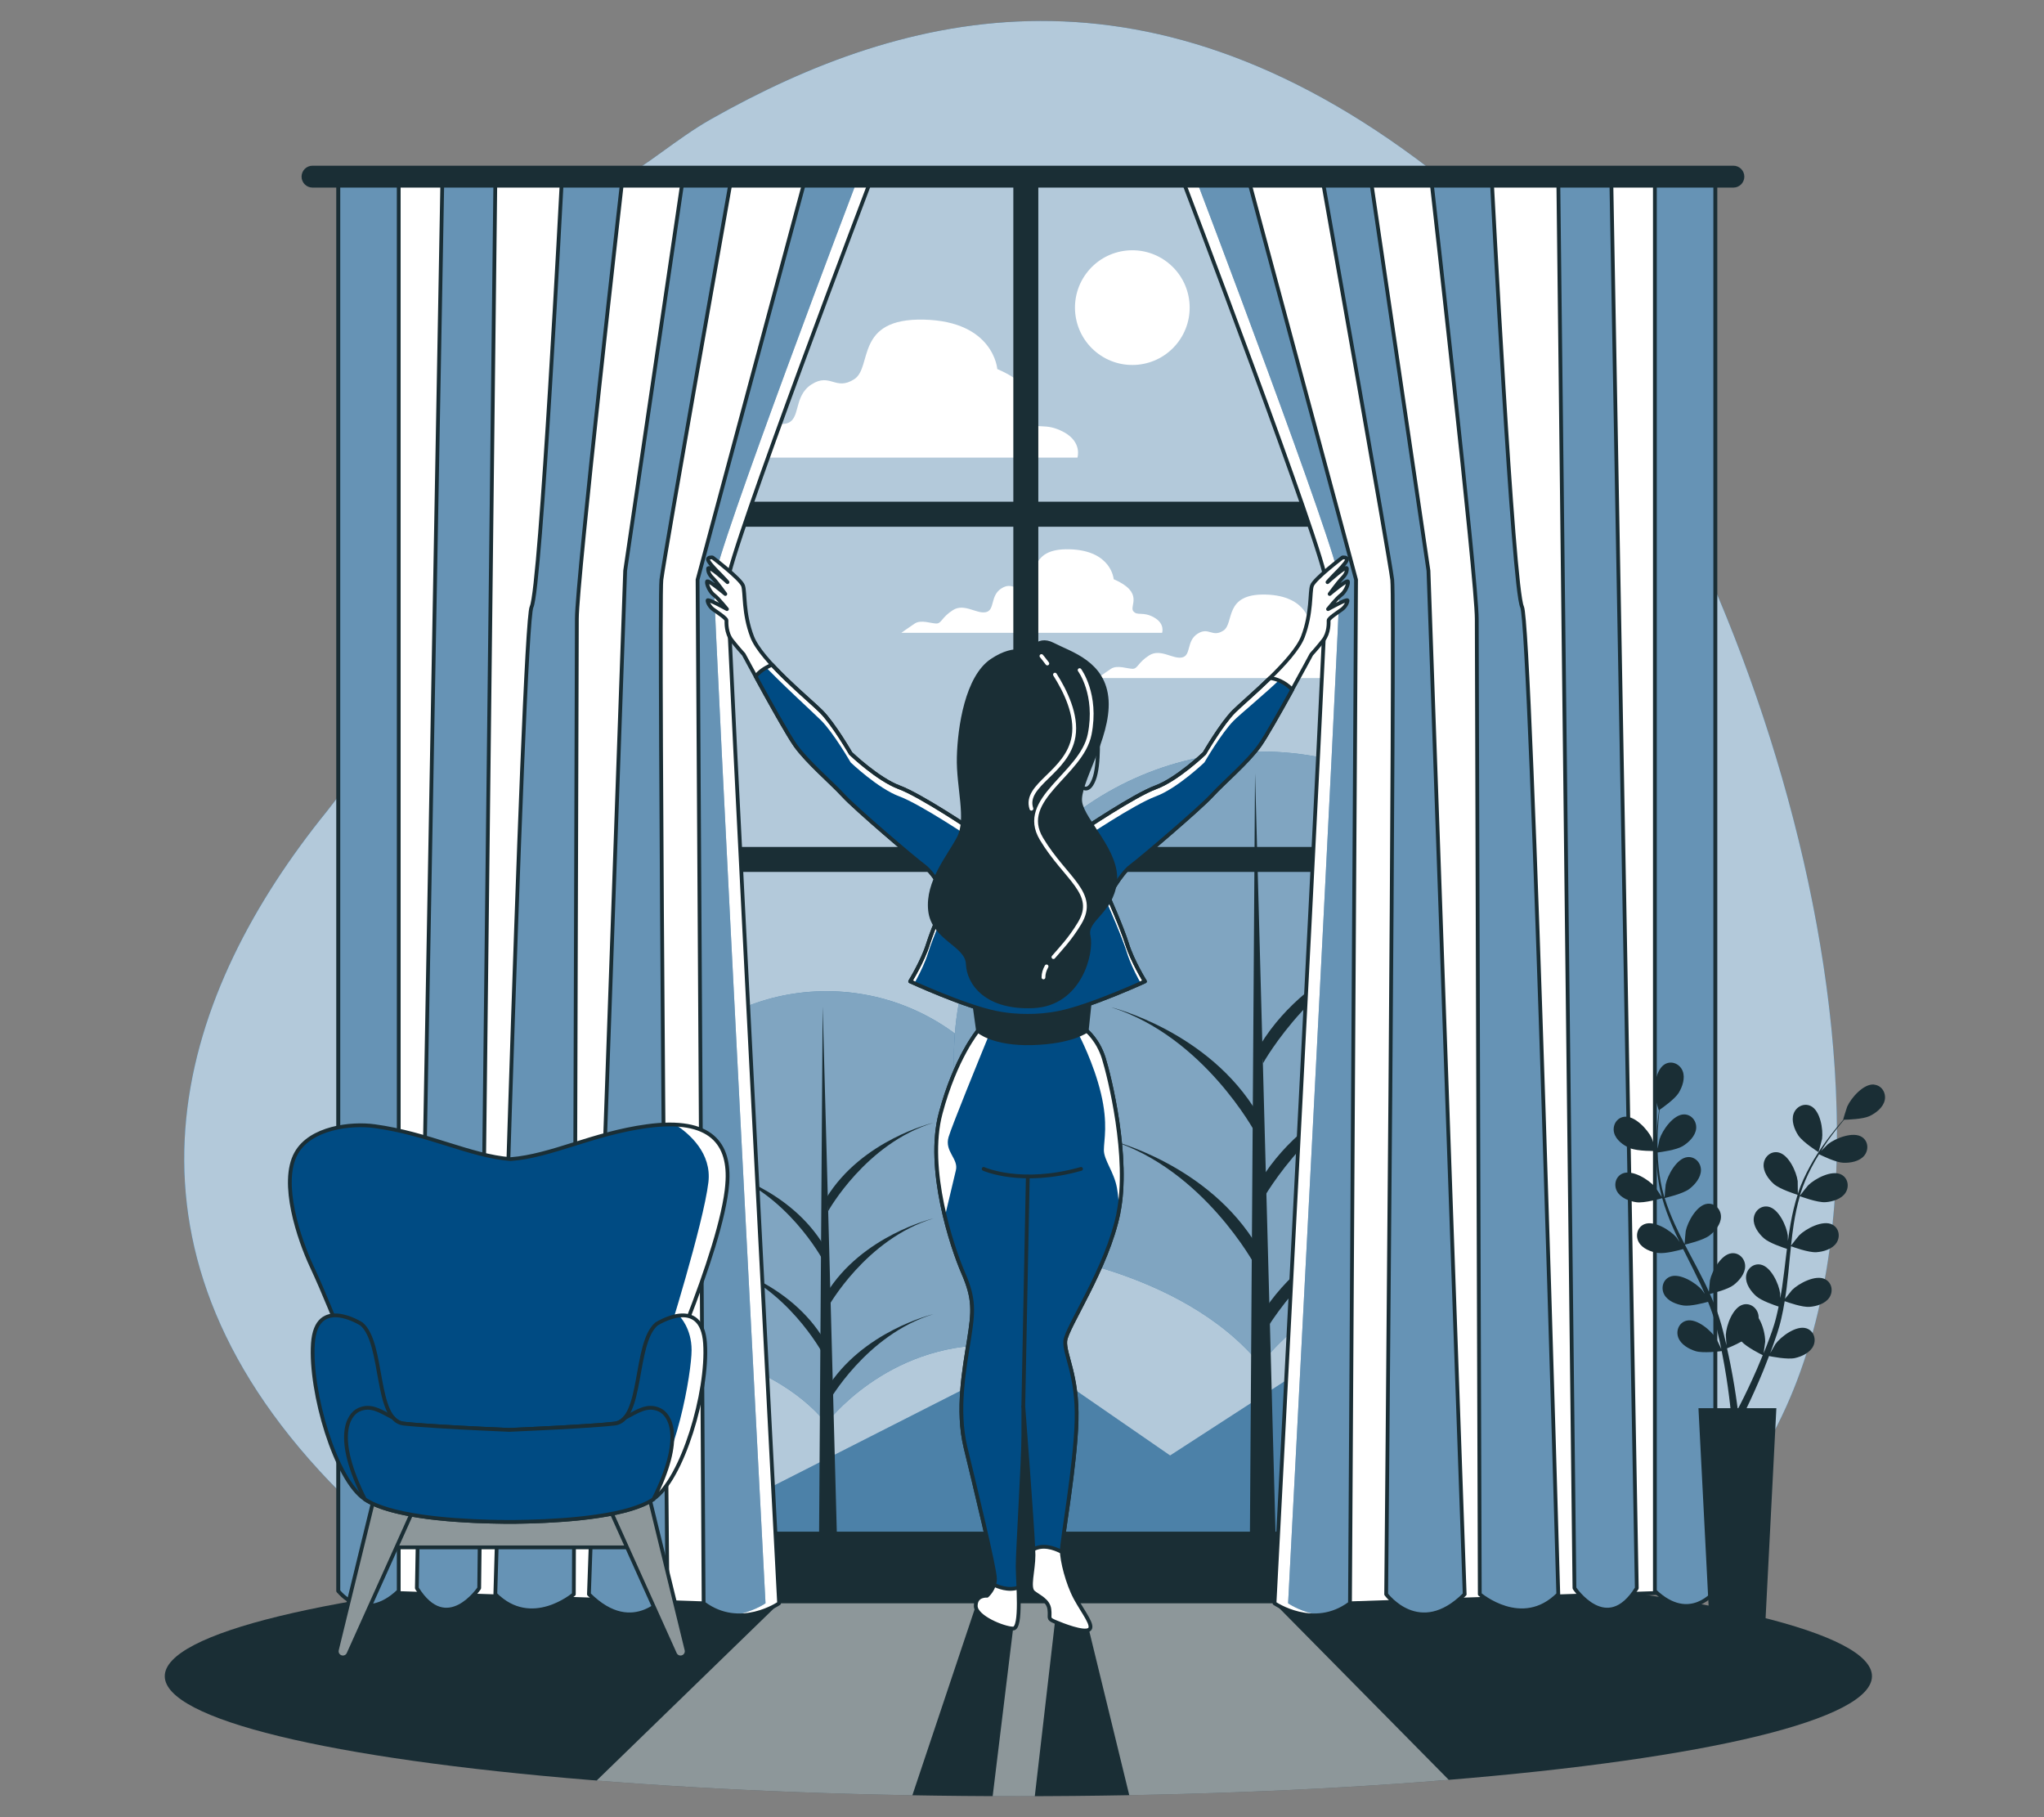 <?xml version="1.0" encoding="UTF-8"?>
<svg id="Layer_2" data-name="Layer 2" xmlns="http://www.w3.org/2000/svg" xmlns:xlink="http://www.w3.org/1999/xlink" viewBox="0 0 540 480">
  <rect x="0" y="0" width="540" height="480" fill="#808080" stroke="none"/>
  <defs>
    <style>
      .cls-1, .cls-2, .cls-3, .cls-4, .cls-5, .cls-6, .cls-7 {
        fill: #fff;
      }

      .cls-2 {
        opacity: .4;
      }

      .cls-2, .cls-3, .cls-8, .cls-9, .cls-10, .cls-4, .cls-6, .cls-7 {
        stroke-width: 0px;
      }

      .cls-11, .cls-3 {
        opacity: .5;
      }

      .cls-12, .cls-8, .cls-13 {
        fill: #004b83;
      }

      .cls-12, .cls-14, .cls-15, .cls-16, .cls-5 {
        stroke-linecap: round;
        stroke-linejoin: round;
      }

      .cls-12, .cls-15, .cls-16, .cls-17, .cls-5 {
        stroke: #1a2e35;
      }

      .cls-18 {
        clip-path: url(#clippath-2);
      }

      .cls-19 {
        clip-path: url(#clippath-13);
      }

      .cls-20 {
        clip-path: url(#clippath-6);
      }

      .cls-14 {
        stroke: #fff;
      }

      .cls-14, .cls-9, .cls-15, .cls-17 {
        fill: none;
      }

      .cls-21 {
        clip-path: url(#clippath-7);
      }

      .cls-22 {
        clip-path: url(#clippath-1);
      }

      .cls-23 {
        clip-path: url(#clippath-4);
      }

      .cls-10, .cls-16, .cls-24 {
        fill: #1a2e35;
      }

      .cls-25 {
        clip-path: url(#clippath-12);
      }

      .cls-17 {
        stroke-miterlimit: 10;
      }

      .cls-26 {
        clip-path: url(#clippath-9);
      }

      .cls-27 {
        clip-path: url(#clippath);
      }

      .cls-6 {
        opacity: .7;
      }

      .cls-28 {
        clip-path: url(#clippath-3);
      }

      .cls-29 {
        clip-path: url(#clippath-8);
      }

      .cls-30 {
        clip-path: url(#clippath-5);
      }

      .cls-31 {
        clip-path: url(#clippath-10);
      }

      .cls-7 {
        opacity: .3;
      }
    </style>
    <clipPath id="clippath">
      <ellipse class="cls-10" cx="269.04" cy="442.76" rx="225.51" ry="31.7"/>
    </clipPath>
    <clipPath id="clippath-1">
      <path class="cls-5" d="m230.56,46.26s-38.21,100.4-38.35,107.51c-.14,7.12,13.62,269.73,13.62,269.73,0,0-10.37,7.18-19.94,0l-1.6-270.37,28.71-106.87h17.55Z"/>
    </clipPath>
    <clipPath id="clippath-2">
      <path class="cls-12" d="m193.07,47.86s-17.55,98.9-18.34,105.28c-.8,6.38,1.6,267.98,1.6,267.98,0,0-8.77,11.96-20.74,0l9.57-270.37,15.15-102.88h12.76Z"/>
    </clipPath>
    <clipPath id="clippath-3">
      <path class="cls-12" d="m164.36,47.86s-11.96,105.28-11.96,115.64-.8,257.61-.8,257.61c0,0-11.17,9.57-20.74,0,0,0,7.18-256.01,9.57-260.8s7.98-112.45,7.98-112.45h15.95Z"/>
    </clipPath>
    <clipPath id="clippath-4">
      <path class="cls-12" d="m130.87,47.06l-4.27,372.45s-8.54,12.76-16.47,0l6.71-370.86,14.03-1.6Z"/>
    </clipPath>
    <clipPath id="clippath-5">
      <path class="cls-12" d="m89.39,46.26v374s6.65,8.89,15.95,0V46.26h-15.95Z"/>
    </clipPath>
    <clipPath id="clippath-6">
      <path class="cls-5" d="m311.98,46.26s38.21,100.4,38.35,107.51c.14,7.12-13.62,269.73-13.62,269.73,0,0,10.37,7.18,19.94,0l1.6-270.37-28.71-106.87h-17.55Z"/>
    </clipPath>
    <clipPath id="clippath-7">
      <path class="cls-12" d="m349.47,47.86s17.55,98.9,18.34,105.28c.8,6.38-1.6,267.98-1.6,267.98,0,0,8.77,11.96,20.74,0l-9.57-270.37-15.15-102.88h-12.76Z"/>
    </clipPath>
    <clipPath id="clippath-8">
      <path class="cls-12" d="m378.18,47.86s11.96,105.28,11.96,115.64.8,257.61.8,257.61c0,0,11.17,9.57,20.74,0,0,0-7.18-256.01-9.57-260.8s-7.98-112.45-7.98-112.45h-15.95Z"/>
    </clipPath>
    <clipPath id="clippath-9">
      <path class="cls-12" d="m411.68,47.06l4.27,372.45s8.54,12.76,16.47,0l-6.71-370.86-14.03-1.6Z"/>
    </clipPath>
    <clipPath id="clippath-10">
      <path class="cls-12" d="m453.15,46.26v374s-6.65,8.89-15.95,0V46.26h15.95Z"/>
    </clipPath>
    <clipPath id="clippath-12">
      <path class="cls-12" d="m295.46,320.42c2.99-14.65-2.39-36.19-3.89-40.97s-4.49-7.18-4.49-7.18c0,0-13.46,3.59-28.71,0,0,0-5.98,7.18-9.87,21.83-3.89,14.65,2.99,35.29,5.98,42.17s2.69,10.17,1.5,17.65-3.29,18.54-.9,28.41,7.78,32,7.78,34.69c0,.58-.1,1.11-.25,1.59.88.44,3.78,1.7,6.44.72-.09-2.24-.2-4.31-.2-5.6,0-4.19,1.5-28.11,1.5-34.39v-7.78s2.29,29.83,2.65,37.69c2.42-1.31,5.24-.51,7.54.69,0-.14-.01-.27-.01-.4,0-2.69,3.59-22.43,3.89-34.39s-3.29-17.35-2.99-20.94,11.07-19.14,14.06-33.8Z"/>
    </clipPath>
    <clipPath id="clippath-13">
      <path class="cls-15" d="m341.38,182.14c-2.02-2.06-4.16-2.83-5.86-3.05-3.88,3.78-7.9,7.18-9.55,8.84-3.29,3.29-7.78,11.07-7.78,11.07,0,0-7.18,6.88-12.86,8.97s-19.44,11.37-19.44,11.37c-5.78-3-11.27-2.49-14.43-1.78-3.15-.72-8.65-1.22-14.43,1.78,0,0-13.76-9.27-19.44-11.37s-12.86-8.97-12.86-8.97c0,0-4.49-7.78-7.78-11.07-2.16-2.16-8.32-7.3-12.97-12.34-2.15.88-3.5,1.98-4.35,3.07,3.37,6.16,8.49,15.39,10.51,18.24,3.13,4.41,9.54,9.82,12.67,13.24,3.13,3.42,18.64,16.65,21.35,18.64,2.7,1.99,5.98,8.11,5.98,8.11,0,0-3.56,7.97-4.98,12.52-1.42,4.55-4.7,9.82-4.7,9.82,0,0,14.23,6.55,22.49,8.25,3.28.68,6.19.86,8.52.84,2.33.02,5.24-.16,8.52-.84,8.25-1.71,22.49-8.25,22.49-8.25,0,0-3.27-5.27-4.7-9.82-1.42-4.55-4.98-12.52-4.98-12.52,0,0,3.27-6.12,5.98-8.11,2.7-1.99,18.22-15.23,21.35-18.64,3.13-3.42,9.54-8.82,12.67-13.24,1.67-2.35,5.44-9.03,8.6-14.76Z"/>
    </clipPath>
  </defs>
  <g id="Layer_2-2" data-name="Layer 2">
    <g>
      <rect class="cls-9" width="540" height="480"/>
      <g>
        <g>
          <g>
            <path class="cls-8" d="m484.05,324.22c9.45-88.12-36.35-205.23-83.84-253.59C314.48-16.67,243.25.21,187.86,31.48c-55.4,31.27-63.31,135.67-101.56,182.91-38.25,47.24-60.01,110.77-1.97,174.02,58.03,63.25,104.85,31.11,165.53,27.1,60.67-4.01,141.13,27.57,184.66.11,30.39-19.18,45.37-52.46,49.54-91.4Z"/>
            <path class="cls-6" d="m484.05,324.22c9.45-88.12-36.35-205.23-83.84-253.59C314.48-16.67,243.25.21,187.86,31.48c-55.4,31.27-63.31,135.67-101.56,182.91-38.25,47.24-60.01,110.77-1.97,174.02,58.03,63.25,104.85,31.11,165.53,27.1,60.67-4.01,141.13,27.57,184.66.11,30.39-19.18,45.37-52.46,49.54-91.4Z"/>
          </g>
          <g>
            <path class="cls-8" d="m451.93,153.03c23.14,53.1,37.88,117.52,32.12,171.19-3.28,30.62-13.25,57.73-32.12,77.24v-248.43Zm-361.22,55.46c-1.43,2.05-2.9,4.02-4.41,5.9-38.25,47.24-60.01,110.77-1.97,174.02,2.14,2.34,4.27,4.53,6.39,6.61v-186.53ZM381.42,47.48C304.02-14.08,239.15,2.52,187.86,31.48c-9.35,5.28-17.34,12.64-24.36,16h217.92Z"/>
            <path class="cls-6" d="m451.93,153.03c23.14,53.1,37.88,117.52,32.12,171.19-3.28,30.62-13.25,57.73-32.12,77.24v-248.43Zm-361.22,55.46c-1.43,2.05-2.9,4.02-4.41,5.9-38.25,47.24-60.01,110.77-1.97,174.02,2.14,2.34,4.27,4.53,6.39,6.61v-186.53ZM381.42,47.48C304.02-14.08,239.15,2.52,187.86,31.48c-9.35,5.28-17.34,12.64-24.36,16h217.92Z"/>
          </g>
        </g>
        <g>
          <ellipse class="cls-24" cx="269.04" cy="442.76" rx="225.51" ry="31.7"/>
          <g class="cls-27">
            <path class="cls-3" d="m257.78,424.2l9.87,5.98-5.4,44.27c2.26,0,4.52.02,6.79.02,1.45,0,2.9,0,4.34-.01l5.33-46.07,8.97,2.09,10.66,43.72c30.47-.56,59.02-1.97,84.42-4.05l-46.05-46.64h-130.87l-48.23,46.83c25.18,2.02,53.39,3.37,83.42,3.89l16.75-50.02Z"/>
          </g>
        </g>
        <g>
          <g>
            <polygon class="cls-8" points="188.67 400.44 271.39 358.42 309.13 384.47 342.86 362.62 342.86 410.52 193.48 410.52 188.67 400.44"/>
            <polygon class="cls-7" points="188.67 400.44 271.39 358.42 309.13 384.47 342.86 362.62 342.86 410.52 193.48 410.52 188.67 400.44"/>
          </g>
          <g>
            <path class="cls-8" d="m174.06,354.86s29.36,2.91,44.25,21.11c0,0,15.72-21.09,43.96-20.66,8.2-9.88,13.12-22.56,13.13-36.4.01-31.52-25.53-57.08-57.05-57.09-31.52-.01-57.08,25.53-57.09,57.05,0,13.66,4.8,26.21,12.8,36.04v-.05Z"/>
            <path class="cls-3" d="m174.06,354.86s29.36,2.91,44.25,21.11c0,0,15.72-21.09,43.96-20.66,8.2-9.88,13.12-22.56,13.13-36.4.01-31.52-25.53-57.08-57.05-57.09-31.52-.01-57.08,25.53-57.09,57.05,0,13.66,4.8,26.21,12.8,36.04v-.05Z"/>
            <g>
              <polygon class="cls-10" points="217.34 265.84 216.34 413.04 221.3 413.04 217.34 265.84"/>
              <path class="cls-10" d="m218.82,370.42s9.91-17.84,27.75-23.29c0,0-18.83,4.46-28.25,19.82l.5,3.47Z"/>
              <path class="cls-10" d="m218.82,319.87s9.91-17.84,27.75-23.29c0,0-18.83,4.46-28.25,19.82l.5,3.47Z"/>
              <path class="cls-10" d="m218.82,345.14s9.91-17.84,27.75-23.29c0,0-18.83,4.46-28.25,19.82l.5,3.47Z"/>
              <path class="cls-10" d="m217.35,332.75s-9.56-17.84-26.78-23.29c0,0,18.17,4.46,27.26,19.82l-.48,3.47Z"/>
              <path class="cls-10" d="m217.35,357.53s-9.56-17.84-26.78-23.29c0,0,18.17,4.46,27.26,19.82l-.48,3.47Z"/>
            </g>
          </g>
          <g>
            <path class="cls-8" d="m270.18,330.5s41.66,4.12,62.77,29.95c0,0,22.31-29.92,62.37-29.3,11.63-14.01,18.62-32.01,18.63-51.64.02-44.72-36.22-80.99-80.94-81-44.72-.02-80.99,36.22-81,80.94,0,19.39,6.8,37.18,18.16,51.12v-.07Z"/>
            <path class="cls-3" d="m270.18,330.5s41.66,4.12,62.77,29.95c0,0,22.31-29.92,62.37-29.3,11.63-14.01,18.62-32.01,18.63-51.64.02-44.72-36.22-80.99-80.94-81-44.72-.02-80.99,36.22-81,80.94,0,19.39,6.8,37.18,18.16,51.12v-.07Z"/>
            <g>
              <polygon class="cls-10" points="331.57 204.21 330.16 413.04 337.2 413.04 331.57 204.21"/>
              <path class="cls-10" d="m333.68,352.57s14.06-25.31,39.38-33.05c0,0-26.72,6.33-40.08,28.13l.7,4.92Z"/>
              <path class="cls-10" d="m333.68,280.85s14.06-25.31,39.38-33.05c0,0-26.72,6.33-40.08,28.13l.7,4.92Z"/>
              <path class="cls-10" d="m333.68,316.71s14.06-25.31,39.38-33.05c0,0-26.72,6.33-40.08,28.13l.7,4.92Z"/>
              <path class="cls-10" d="m331.6,299.13s-13.57-25.31-37.99-33.05c0,0,25.78,6.33,38.67,28.13l-.68,4.92Z"/>
              <path class="cls-10" d="m331.6,334.29s-13.57-25.31-37.99-33.05c0,0,25.78,6.33,38.67,28.13l-.68,4.92Z"/>
            </g>
          </g>
        </g>
        <g>
          <g>
            <path class="cls-4" d="m281.02,114.13c-4.95-2.7-7.2-.45-9-2.7-1.8-2.25,4.95-8.1-8.55-13.95,0,0-.9-12.6-19.36-13.05-18.45-.45-13.5,12.6-18.45,15.75-4.95,3.15-6.3-1.8-11.25,1.35-4.95,3.15-2.7,9.45-6.75,10.35-4.05.9-9.45-4.05-14.4-.9-4.95,3.15-4.95,5.85-7.2,5.85s-6.75-1.8-9.45,0c-2.7,1.8-5.85,4.05-5.85,4.05h113.88s1.35-4.05-3.6-6.75Z"/>
            <path class="cls-4" d="m304.84,163.06c-3-1.63-4.36-.27-5.45-1.63-1.09-1.36,2.99-4.9-5.17-8.44,0,0-.54-7.62-11.71-7.9-11.16-.27-8.17,7.62-11.16,9.53-3,1.91-3.81-1.09-6.81.82-3,1.91-1.63,5.72-4.08,6.26-2.45.54-5.72-2.45-8.71-.54-3,1.91-3,3.54-4.36,3.54s-4.08-1.09-5.72,0-3.54,2.45-3.54,2.45h68.89s.82-2.45-2.18-4.08Z"/>
            <path class="cls-4" d="m356.68,175.02c-3-1.63-4.36-.27-5.45-1.63-1.09-1.36,2.99-4.9-5.17-8.44,0,0-.54-7.62-11.71-7.9-11.16-.27-8.17,7.62-11.16,9.53-3,1.91-3.81-1.09-6.81.82s-1.63,5.72-4.08,6.26c-2.45.54-5.72-2.45-8.71-.54-3,1.91-3,3.54-4.36,3.54s-4.08-1.09-5.72,0c-1.63,1.09-3.54,2.45-3.54,2.45h68.89s.82-2.45-2.18-4.08Z"/>
          </g>
          <circle class="cls-4" cx="299.15" cy="81.28" r="15.15" transform="translate(47.56 262.37) rotate(-50.95)"/>
        </g>
        <g>
          <g>
            <rect class="cls-16" x="268.21" y="48.25" width="5.6" height="357.3"/>
            <rect class="cls-16" x="268.21" y="-5.34" width="5.6" height="282.34" transform="translate(406.85 -135.18) rotate(90)"/>
            <rect class="cls-16" x="268.21" y="85.85" width="5.6" height="282.34" transform="translate(498.03 -43.99) rotate(90)"/>
            <rect class="cls-16" x="99.76" y="405.08" width="342.15" height="11.25"/>
          </g>
          <g>
            <g>
              <polygon class="cls-5" points="223.38 47.86 188.51 152.92 192.28 420.31 185.9 423.5 89.39 420.26 89.39 47.86 223.38 47.86"/>
              <g>
                <path class="cls-1" d="m230.56,46.26s-38.21,100.4-38.35,107.51c-.14,7.12,13.62,269.73,13.62,269.73,0,0-10.37,7.18-19.94,0l-1.6-270.37,28.71-106.87h17.55Z"/>
                <g class="cls-22">
                  <path class="cls-8" d="m226.97,46.26s-38.21,100.4-38.35,107.51c-.14,7.12,13.62,269.73,13.62,269.73,0,0-10.37,7.18-19.94,0l-1.6-270.37,28.71-106.87h17.55Z"/>
                  <path class="cls-2" d="m226.97,46.26s-38.21,100.4-38.35,107.51c-.14,7.12,13.62,269.73,13.62,269.73,0,0-10.37,7.18-19.94,0l-1.6-270.37,28.71-106.87h17.55Z"/>
                </g>
                <path class="cls-15" d="m230.56,46.26s-38.21,100.4-38.35,107.51c-.14,7.12,13.62,269.73,13.62,269.73,0,0-10.37,7.18-19.94,0l-1.6-270.37,28.71-106.87h17.55Z"/>
              </g>
              <g>
                <path class="cls-13" d="m193.07,47.86s-17.55,98.9-18.34,105.28c-.8,6.38,1.6,267.98,1.6,267.98,0,0-8.77,11.96-20.74,0l9.57-270.37,15.15-102.88h12.76Z"/>
                <g class="cls-18">
                  <path class="cls-2" d="m193.07,47.86s-17.55,98.9-18.34,105.28c-.8,6.38,1.6,267.98,1.6,267.98,0,0-8.77,11.96-20.74,0l9.57-270.37,15.15-102.88h12.76Z"/>
                </g>
                <path class="cls-15" d="m193.07,47.86s-17.55,98.9-18.34,105.28c-.8,6.38,1.6,267.98,1.6,267.98,0,0-8.77,11.96-20.74,0l9.57-270.37,15.15-102.88h12.76Z"/>
              </g>
              <g>
                <path class="cls-13" d="m164.36,47.86s-11.96,105.28-11.96,115.64-.8,257.61-.8,257.61c0,0-11.17,9.57-20.74,0,0,0,7.18-256.01,9.57-260.8s7.98-112.45,7.98-112.45h15.95Z"/>
                <g class="cls-28">
                  <path class="cls-2" d="m164.36,47.86s-11.96,105.28-11.96,115.64-.8,257.61-.8,257.61c0,0-11.17,9.57-20.74,0,0,0,7.18-256.01,9.57-260.8s7.98-112.45,7.98-112.45h15.95Z"/>
                </g>
                <path class="cls-15" d="m164.36,47.86s-11.96,105.28-11.96,115.64-.8,257.61-.8,257.61c0,0-11.17,9.57-20.74,0,0,0,7.18-256.01,9.57-260.8s7.98-112.45,7.98-112.45h15.95Z"/>
              </g>
              <g>
                <path class="cls-13" d="m130.87,47.06l-4.27,372.45s-8.54,12.76-16.47,0l6.71-370.86,14.03-1.6Z"/>
                <g class="cls-23">
                  <path class="cls-2" d="m130.87,47.06l-4.27,372.45s-8.54,12.76-16.47,0l6.71-370.86,14.03-1.6Z"/>
                </g>
                <path class="cls-15" d="m130.87,47.06l-4.27,372.45s-8.54,12.76-16.47,0l6.71-370.86,14.03-1.6Z"/>
              </g>
              <g>
                <path class="cls-13" d="m89.39,46.26v374s6.65,8.89,15.95,0V46.26h-15.95Z"/>
                <g class="cls-30">
                  <path class="cls-2" d="m89.39,46.26v374s6.65,8.89,15.95,0V46.26h-15.95Z"/>
                </g>
                <path class="cls-15" d="m89.39,46.26v374s6.65,8.89,15.95,0V46.26h-15.95Z"/>
              </g>
            </g>
            <g>
              <polygon class="cls-5" points="319.16 47.86 354.03 152.92 350.27 420.31 356.65 423.5 453.15 420.26 453.15 47.86 319.16 47.86"/>
              <g>
                <path class="cls-1" d="m311.98,46.26s38.21,100.4,38.35,107.51c.14,7.12-13.62,269.73-13.62,269.73,0,0,10.37,7.18,19.94,0l1.6-270.37-28.71-106.87h-17.55Z"/>
                <g class="cls-20">
                  <path class="cls-8" d="m315.57,46.26s38.21,100.4,38.35,107.51c.14,7.12-13.62,269.73-13.62,269.73,0,0,10.37,7.18,19.94,0l1.6-270.37-28.71-106.87h-17.55Z"/>
                  <path class="cls-2" d="m315.57,46.26s38.21,100.4,38.35,107.51c.14,7.12-13.62,269.73-13.62,269.73,0,0,10.37,7.18,19.94,0l1.6-270.37-28.71-106.87h-17.55Z"/>
                </g>
                <path class="cls-15" d="m311.98,46.26s38.21,100.4,38.35,107.51c.14,7.12-13.62,269.73-13.62,269.73,0,0,10.37,7.18,19.94,0l1.6-270.37-28.71-106.87h-17.55Z"/>
              </g>
              <g>
                <path class="cls-13" d="m349.47,47.86s17.55,98.9,18.34,105.28c.8,6.38-1.6,267.98-1.6,267.98,0,0,8.77,11.96,20.74,0l-9.57-270.37-15.15-102.88h-12.76Z"/>
                <g class="cls-21">
                  <path class="cls-2" d="m349.47,47.86s17.55,98.9,18.34,105.28c.8,6.38-1.6,267.98-1.6,267.98,0,0,8.77,11.96,20.74,0l-9.57-270.37-15.15-102.88h-12.76Z"/>
                </g>
                <path class="cls-15" d="m349.47,47.86s17.55,98.9,18.34,105.28c.8,6.38-1.6,267.98-1.6,267.98,0,0,8.77,11.96,20.74,0l-9.57-270.37-15.15-102.88h-12.76Z"/>
              </g>
              <g>
                <path class="cls-13" d="m378.18,47.86s11.96,105.28,11.96,115.64.8,257.61.8,257.61c0,0,11.17,9.57,20.74,0,0,0-7.18-256.01-9.57-260.8s-7.98-112.45-7.98-112.45h-15.95Z"/>
                <g class="cls-29">
                  <path class="cls-2" d="m378.18,47.86s11.96,105.28,11.96,115.64.8,257.61.8,257.61c0,0,11.17,9.57,20.74,0,0,0-7.18-256.01-9.57-260.8s-7.98-112.45-7.98-112.45h-15.95Z"/>
                </g>
                <path class="cls-15" d="m378.18,47.86s11.96,105.28,11.96,115.64.8,257.61.8,257.61c0,0,11.17,9.57,20.74,0,0,0-7.18-256.01-9.57-260.8s-7.98-112.45-7.98-112.45h-15.95Z"/>
              </g>
              <g>
                <path class="cls-13" d="m411.68,47.06l4.27,372.45s8.54,12.76,16.47,0l-6.71-370.86-14.03-1.6Z"/>
                <g class="cls-26">
                  <path class="cls-2" d="m411.68,47.06l4.27,372.45s8.54,12.76,16.47,0l-6.71-370.86-14.03-1.6Z"/>
                </g>
                <path class="cls-15" d="m411.68,47.06l4.27,372.45s8.54,12.76,16.47,0l-6.71-370.86-14.03-1.6Z"/>
              </g>
              <g>
                <path class="cls-13" d="m453.15,46.26v374s-6.65,8.89-15.95,0V46.26h15.95Z"/>
                <g class="cls-31">
                  <path class="cls-2" d="m453.15,46.26v374s-6.65,8.89-15.95,0V46.26h15.95Z"/>
                </g>
                <path class="cls-15" d="m453.15,46.26v374s-6.65,8.89-15.95,0V46.26h15.95Z"/>
              </g>
            </g>
          </g>
          <path class="cls-16" d="m457.94,44.27H82.56c-1.32,0-2.39,1.07-2.39,2.39h0c0,1.32,1.07,2.39,2.39,2.39h375.38c1.32,0,2.39-1.07,2.39-2.39h0c0-1.32-1.07-2.39-2.39-2.39Z"/>
        </g>
        <g>
          <path class="cls-10" d="m430.57,303.26c2.02.88,6.94.77,6.95.77.05,0-1.06-3.23-1.15-3.42-1.08-2.26-4.5-6-7.29-5.62-2.01.27-3.12,2.28-2.67,4.17.46,1.93,2.44,3.36,4.16,4.11Z"/>
          <path class="cls-10" d="m495.14,286.48c-2.79-.3-6.11,3.53-7.13,5.82-.09.2-1.11,3.45-1.06,3.45,0,0,.05,0,.06,0-.53.6-1.09,1.25-1.69,1.97-1.09,1.34-2.31,2.87-3.53,4.62-1.22,1.75-2.5,3.68-3.66,5.83-1.17,2.16-2.29,4.49-3.13,7.04,0,.03-.02.06-.03.09.01-.82-.02-3.12-.04-3.3-.32-2.49-2.41-7.1-5.17-7.61-1.99-.37-3.67,1.19-3.83,3.13-.16,1.98,1.27,3.95,2.67,5.2,1.58,1.41,5.95,2.77,6.3,2.88-.78,2.44-1.38,5-1.85,7.63-.27,1.5-.49,3.02-.7,4.55-.01-.71-.03-1.35-.04-1.44-.32-2.49-2.41-7.1-5.17-7.61-1.99-.37-3.67,1.19-3.83,3.13-.16,1.98,1.27,3.95,2.67,5.2,1.42,1.27,5.12,2.5,6.11,2.82-.07.59-.15,1.17-.22,1.76-.34,2.82-.66,5.63-1.06,8.38-.14.97-.32,1.92-.49,2.87-.01-.63-.02-1.16-.03-1.25-.32-2.49-2.41-7.1-5.17-7.61-1.99-.37-3.67,1.19-3.83,3.13-.16,1.98,1.27,3.95,2.67,5.2,1.35,1.21,4.76,2.38,5.93,2.76-.21.97-.41,1.94-.65,2.87-.18.63-.31,1.25-.52,1.87-.2.62-.4,1.24-.6,1.85-.42,1.16-.85,2.36-1.29,3.48-.3.78-.6,1.52-.9,2.27.15-.96.41-2.86.41-3.02.04-1.67-.55-4.37-1.73-6.28,0-.25,0-.49-.05-.74-.31-1.92-2.11-3.34-4.06-2.82-2.71.72-4.44,5.49-4.56,7.99,0,.15.09,1.76.17,2.78-.14-.59-.26-1.17-.41-1.77-.28-1.2-.6-2.39-.94-3.67-.18-.61-.37-1.23-.56-1.86-.17-.62-.44-1.26-.66-1.9-.54-1.47-1.15-2.93-1.8-4.39,1.05-.25,4.77-1.2,6.26-2.35,1.49-1.14,3.06-3.01,3.05-4.99-.01-1.94-1.58-3.62-3.59-3.4-2.79.3-5.22,4.75-5.72,7.21-.03.15-.2,1.96-.27,2.95-.4-.87-.79-1.75-1.23-2.62-1.25-2.51-2.59-5.02-3.92-7.52-.41-.77-.8-1.54-1.2-2.3.38-.09,4.82-1.12,6.49-2.4,1.49-1.14,3.06-3.01,3.05-4.99-.01-1.94-1.58-3.62-3.59-3.4-2.79.3-5.22,4.75-5.72,7.21-.04.19-.27,2.78-.3,3.44-.88-1.69-1.74-3.39-2.52-5.09-1.08-2.35-2.01-4.72-2.74-7.08.17-.04,4.82-1.09,6.53-2.41,1.49-1.14,3.06-3.01,3.05-4.99-.01-1.94-1.58-3.62-3.59-3.4-2.79.3-5.22,4.75-5.72,7.21-.04.19-.29,2.98-.3,3.49-.04-.14-.1-.28-.14-.42-.75-2.53-1.16-5.07-1.42-7.47-.16-1.39-.23-2.74-.27-4.04.88-.11,4.92-.65,6.59-1.66,1.6-.97,3.37-2.65,3.58-4.62.2-1.93-1.17-3.77-3.19-3.78-2.81,0-5.71,4.15-6.48,6.54-.04.13-.32,1.5-.51,2.49,0-.59-.03-1.2-.03-1.76,0-2.12.14-4.07.27-5.79.08-.98.18-1.86.28-2.69.81-.56,4.06-2.85,5.06-4.49.97-1.6,1.77-3.91,1.04-5.75-.71-1.81-2.78-2.81-4.58-1.88-2.5,1.29-3.15,6.31-2.74,8.79.04.21.98,3.49,1.02,3.46,0,0,.04-.03.05-.03-.11.79-.22,1.64-.32,2.57-.17,1.72-.35,3.67-.4,5.8-.06,2.13-.06,4.45.16,6.89.22,2.45.57,5.01,1.28,7.6,0,.03.02.06.03.09-.44-.69-1.74-2.59-1.86-2.73-1.64-1.9-5.93-4.6-8.51-3.5-1.86.79-2.41,3.02-1.47,4.72.96,1.74,3.24,2.6,5.09,2.87,2.09.3,6.49-.97,6.84-1.07.69,2.46,1.61,4.93,2.67,7.38.6,1.4,1.26,2.79,1.93,4.18-.4-.59-.76-1.11-.82-1.18-1.64-1.9-5.93-4.6-8.51-3.5-1.86.79-2.41,3.02-1.47,4.72.95,1.74,3.24,2.6,5.09,2.87,1.88.27,5.65-.74,6.65-1.02.26.53.52,1.06.79,1.59,1.27,2.54,2.56,5.06,3.74,7.58.42.89.79,1.77,1.18,2.66-.36-.52-.66-.96-.72-1.02-1.64-1.9-5.93-4.6-8.51-3.5-1.86.79-2.41,3.02-1.47,4.72.96,1.74,3.24,2.6,5.09,2.87,1.79.26,5.29-.64,6.47-.97.36.92.73,1.84,1.04,2.75.2.63.43,1.21.6,1.85.18.63.35,1.25.52,1.87.29,1.2.59,2.44.84,3.61.18.82.34,1.6.5,2.39-.4-.89-1.23-2.61-1.32-2.74-1.33-2.12-5.16-5.44-7.88-4.75-1.96.5-2.84,2.62-2.17,4.44.68,1.86,2.81,3.06,4.6,3.61,1.97.6,6.34.05,6.88-.02.26,1.3.5,2.58.71,3.78.74,4.17,1.19,7.67,1.47,10.12.05.44.09.82.13,1.19h-8.45l3.09,60.22h14.4l3.09-60.22h-7.87c.06-.12.11-.23.17-.36,1.08-2.25,2.58-5.49,4.2-9.44.51-1.25,1.04-2.6,1.56-3.98.53.11,4.85.99,6.87.53,1.83-.41,4.04-1.45,4.86-3.25.8-1.77.08-3.95-1.83-4.59-2.66-.89-6.73,2.13-8.21,4.15-.09.12-.9,1.52-1.39,2.41.21-.57.42-1.12.63-1.7.42-1.16.81-2.33,1.24-3.58.18-.61.37-1.23.56-1.86.2-.62.33-1.29.5-1.95.36-1.52.65-3.08.91-4.65,1.02.37,4.64,1.63,6.52,1.5,1.87-.13,4.21-.82,5.29-2.48,1.06-1.63.68-3.89-1.12-4.82-2.5-1.29-6.97,1.09-8.75,2.86-.11.11-1.24,1.52-1.85,2.31.15-.95.3-1.89.42-2.86.35-2.78.61-5.61.88-8.44.08-.86.18-1.72.27-2.59.36.14,4.63,1.73,6.74,1.58,1.87-.13,4.21-.82,5.29-2.48,1.06-1.63.68-3.89-1.12-4.82-2.5-1.29-6.97,1.09-8.75,2.85-.13.13-1.76,2.17-2.15,2.71.2-1.9.42-3.79.71-5.64.4-2.56.93-5.05,1.62-7.42.17.06,4.62,1.74,6.77,1.59,1.87-.13,4.21-.82,5.29-2.48,1.06-1.63.68-3.89-1.12-4.82-2.5-1.29-6.97,1.09-8.75,2.85-.14.14-1.89,2.33-2.18,2.75.04-.14.07-.29.11-.43.77-2.52,1.83-4.87,2.94-7.02.64-1.25,1.32-2.41,2.01-3.52.8.4,4.46,2.18,6.41,2.26,1.87.07,4.28-.35,5.53-1.88,1.23-1.5,1.1-3.79-.58-4.91-2.34-1.55-7.05.31-9.01,1.88-.11.09-1.1,1.07-1.81,1.8.32-.5.64-1.02.95-1.49,1.17-1.77,2.36-3.32,3.42-4.68.61-.77,1.18-1.45,1.71-2.09.99-.02,4.96-.14,6.7-.95,1.7-.8,3.63-2.28,4.04-4.22.4-1.9-.77-3.88-2.78-4.09Zm-30.92,75.02c-1.69,3.88-3.24,7.06-4.36,9.26-.23.44-.43.84-.62,1.2h-.19c-.05-.43-.12-.9-.19-1.43-.34-2.47-.88-6-1.71-10.19-.26-1.33-.57-2.74-.89-4.18.33-.13,2.19-.88,3.84-1.81,1.44,1.56,5.12,3.38,5.6,3.61-.5,1.23-1,2.43-1.49,3.55Z"/>
          <path class="cls-10" d="m480.43,304.35s.9-3.28.93-3.49c.35-2.48-.45-7.49-2.98-8.71-1.82-.88-3.86.18-4.52,2-.68,1.86.18,4.15,1.2,5.72,1.2,1.85,5.37,4.47,5.37,4.47Z"/>
        </g>
        <g>
          <rect class="cls-10" x="99.42" y="393.16" width="70.06" height="15.57"/>
          <g class="cls-11">
            <rect class="cls-4" x="99.42" y="393.16" width="70.06" height="15.57"/>
          </g>
          <rect class="cls-17" x="99.42" y="393.16" width="70.06" height="15.57"/>
          <path class="cls-10" d="m99.42,393.16l-10.41,42.63c-.25,1.02.52,2.01,1.58,2.01h0c.64,0,1.22-.37,1.48-.96l18.25-40.56-10.9-3.11Z"/>
          <path class="cls-8" d="m192.13,312.72c.84-10.52-4.15-17.58-21.21-15.25-14.33,1.95-25.2,7.87-35.99,8.71-10.79-.84-21.65-6.75-35.99-8.71-6.23-.85-16.92.4-20.69,7.14-4.37,7.8.81,22.87,4.08,29.87,6.45,13.81,12.28,31.09,19.18,44.67l23.14,3.18h20.57s23.14-3.18,23.14-3.18c4.77-9.37,22.38-48.87,23.78-66.43Z"/>
          <path class="cls-4" d="m178.43,297.06c3.7,2.41,9.64,7.54,8.72,15.25-1.33,11.08-11.08,42.11-11.08,42.11l3.3-.05c5.94-14.6,11.97-31.67,12.77-41.65.7-8.78-2.66-15.14-13.7-15.66Z"/>
          <path class="cls-17" d="m192.13,312.72c.84-10.52-4.15-17.58-21.21-15.25-14.33,1.95-25.2,7.87-35.99,8.71-10.79-.84-21.65-6.75-35.99-8.71-6.23-.85-16.92.4-20.69,7.14-4.37,7.8.81,22.87,4.08,29.87,6.45,13.81,12.28,31.09,19.18,44.67l23.14,3.18h20.57s23.14-3.18,23.14-3.18c4.77-9.37,22.38-48.87,23.78-66.43Z"/>
          <path class="cls-10" d="m170.96,393.16l10.41,42.63c.25,1.02-.52,2.01-1.58,2.01h0c-.64,0-1.22-.37-1.48-.96l-18.25-40.56,10.9-3.11Z"/>
          <path class="cls-3" d="m99.42,393.16l-10.41,42.63c-.25,1.02.52,2.01,1.58,2.01h0c.64,0,1.22-.37,1.48-.96l18.25-40.56-10.9-3.11Z"/>
          <path class="cls-3" d="m170.96,393.16l10.41,42.63c.25,1.02-.52,2.01-1.58,2.01h0c-.64,0-1.22-.37-1.48-.96l-18.25-40.56,10.9-3.11Z"/>
          <path class="cls-17" d="m99.42,393.16l-10.41,42.63c-.25,1.02.52,2.01,1.58,2.01h0c.64,0,1.22-.37,1.48-.96l18.25-40.56-10.9-3.11Z"/>
          <path class="cls-8" d="m186.2,354.88c-.86-12.85-12.85-5.14-12.85-5.14-6,5.14-3.43,25.44-11.14,26.3-6.56.73-23.04,1.46-27.81,1.66-4.77-.2-21.25-.93-27.81-1.66-7.71-.86-5.14-21.16-11.14-26.3,0,0-12-7.71-12.85,5.14-.86,12.85,6,35.99,13.71,41.13,7.17,4.78,24.7,5.86,36.77,5.98h0c.43.01.87.01,1.32.01.45,0,.89,0,1.32,0h0c12.07-.14,29.6-1.22,36.77-6,7.71-5.14,14.57-28.28,13.71-41.13Z"/>
          <path class="cls-4" d="m179.5,347.49l.11.28s3.1,3.1,3.1,8.86-3.99,30.14-12.41,39.45c-.52.57-.86,1.11-1.06,1.62,1.26-.51,2.39-1.07,3.33-1.69,7.71-5.14,14.57-28.28,13.71-41.13-.43-6.45-3.66-7.72-6.77-7.39Z"/>
          <path class="cls-17" d="m186.27,354.88c-.86-12.85-12.85-5.14-12.85-5.14-6,5.14-3.43,25.44-11.14,26.3-6.56.73-23.04,1.46-27.81,1.66-4.77-.2-21.25-.93-27.81-1.66-7.71-.86-5.14-21.16-11.14-26.3,0,0-12-7.71-12.85,5.14-.86,12.85,6,35.99,13.71,41.13,7.17,4.78,24.7,5.86,36.77,5.98h0c.43.01.87.01,1.32.01.45,0,.89,0,1.32,0h0c12.07-.14,29.6-1.22,36.77-6,7.71-5.14,14.57-28.28,13.71-41.13Z"/>
          <path class="cls-17" d="m170.96,393.16l10.41,42.63c.25,1.02-.52,2.01-1.58,2.01h0c-.64,0-1.22-.37-1.48-.96l-18.25-40.56,10.9-3.11Z"/>
          <path class="cls-8" d="m139.3,401.93c.05,0,.1,0,.15,0,11.73-.3,26.67-1.59,33.15-5.91,8.23-16.35,4.37-22.33,1.63-23.61-3.28-1.53-5.93.44-9.11,2.09-.75.86-1.66,1.42-2.8,1.54-4.43.49-13.39.98-20.21,1.31,0,0,0,0,0,0-3.28.16-6.07.28-7.64.35-1.57-.07-4.36-.19-7.64-.35,0,0,0,0,0,0-6.82-.33-15.78-.82-20.21-1.31-1.14-.13-2.05-.68-2.8-1.54-3.18-1.65-5.83-3.62-9.11-2.09-2.74,1.28-6.61,7.25,1.63,23.61,6.48,4.32,21.42,5.61,33.15,5.91.05,0,.1,0,.15,0,.57.01,1.14.03,1.7.04.18,0,.36,0,.54,0,.41,0,.83.01,1.23.02h0s.06.01.08.01h0c.42,0,.85,0,1.28,0,.43,0,.86,0,1.28,0h0s.06,0,.08,0h0c.4-.02.82-.03,1.23-.03.18,0,.36,0,.54,0,.56,0,1.12-.02,1.7-.04Z"/>
          <path class="cls-17" d="m139.34,401.93c.05,0,.1,0,.15,0,11.73-.3,26.67-1.59,33.15-5.91,8.23-16.35,4.37-22.33,1.63-23.61-3.28-1.53-5.93.44-9.11,2.09-.75.86-1.66,1.42-2.8,1.54-4.43.49-13.39.98-20.21,1.31,0,0,0,0,0,0-3.28.16-6.07.28-7.64.35-1.57-.07-4.36-.19-7.64-.35,0,0,0,0,0,0-6.82-.33-15.78-.82-20.21-1.31-1.14-.13-2.05-.68-2.8-1.54-3.18-1.65-5.83-3.62-9.11-2.09-2.74,1.28-6.61,7.25,1.63,23.61,6.48,4.32,21.42,5.61,33.15,5.91.05,0,.1,0,.15,0,.57.01,1.14.03,1.7.04.18,0,.36,0,.54,0,.41,0,.83.01,1.23.02h0s.06.01.08.01h0c.42,0,.85,0,1.28,0,.43,0,.86,0,1.28,0h0s.06,0,.08,0h0c.4-.02.82-.03,1.23-.03.18,0,.36,0,.54,0,.56,0,1.12-.02,1.7-.04Z"/>
        </g>
        <g>
          <path class="cls-5" d="m258.37,272.27s-5.98,7.18-9.87,21.83c-3.89,14.65,2.99,35.29,5.98,42.17s2.69,10.17,1.5,17.65-3.29,18.54-.9,28.41,7.78,32,7.78,34.69-2.09,4.49-2.09,4.49c0,0-2.99-.3-2.99,2.69s7.48,5.98,9.87,5.98,1.2-12.26,1.2-16.45,1.5-28.11,1.5-34.39v-7.78s2.69,34.99,2.69,39.18-1.5,8.67,0,9.87,3.89,2.09,4.19,4.49-.6,2.39,1.5,3.29,7.48,2.99,8.97,2.09-1.5-4.49-3.59-8.37-3.59-9.87-3.59-12.56,3.59-22.43,3.89-34.39-3.29-17.35-2.99-20.94,11.07-19.14,14.06-33.8-2.39-36.19-3.89-40.97-4.49-7.18-4.49-7.18c0,0-13.46,3.59-28.71,0Z"/>
          <g>
            <path class="cls-13" d="m295.46,320.42c2.99-14.65-2.39-36.19-3.89-40.97s-4.49-7.18-4.49-7.18c0,0-13.46,3.59-28.71,0,0,0-5.98,7.18-9.87,21.83-3.89,14.65,2.99,35.29,5.98,42.17s2.69,10.17,1.5,17.65-3.29,18.54-.9,28.41,7.78,32,7.78,34.69c0,.58-.1,1.11-.25,1.59.88.44,3.78,1.7,6.44.72-.09-2.24-.2-4.31-.2-5.6,0-4.19,1.5-28.11,1.5-34.39v-7.78s2.29,29.83,2.65,37.69c2.42-1.31,5.24-.51,7.54.69,0-.14-.01-.27-.01-.4,0-2.69,3.59-22.43,3.89-34.39s-3.29-17.35-2.99-20.94,11.07-19.14,14.06-33.8Z"/>
            <g class="cls-25">
              <g>
                <path class="cls-4" d="m248.5,294.1c-2.22,8.35-.93,18.65,1.13,27.23,1.18-5.02,2.5-10.6,2.9-12.19.77-3.07-3.07-4.98-1.92-8.82.93-3.11,8.17-20.84,10.87-27.42-1.03-.18-2.06-.39-3.11-.64,0,0-5.98,7.18-9.87,21.83Z"/>
                <path class="cls-4" d="m291.57,279.45c-1.5-4.79-4.49-7.18-4.49-7.18,0,0-.12.03-.33.08l-1.64,1.15s3.83,7.28,5.75,15.33c1.92,8.05.77,12.27.77,14.95s2.68,5.75,3.45,9.97c.29,1.6.47,3.65.58,5.57,2.52-14.61-2.63-35.2-4.09-39.87Z"/>
              </g>
            </g>
            <path class="cls-15" d="m295.46,320.42c2.99-14.65-2.39-36.19-3.89-40.97s-4.49-7.18-4.49-7.18c0,0-13.46,3.59-28.71,0,0,0-5.98,7.18-9.87,21.83-3.89,14.65,2.99,35.29,5.98,42.17s2.69,10.17,1.5,17.65-3.29,18.54-.9,28.41,7.78,32,7.78,34.69c0,.58-.1,1.11-.25,1.59.88.44,3.78,1.7,6.44.72-.09-2.24-.2-4.31-.2-5.6,0-4.19,1.5-28.11,1.5-34.39v-7.78s2.29,29.83,2.65,37.69c2.42-1.31,5.24-.51,7.54.69,0-.14-.01-.27-.01-.4,0-2.69,3.59-22.43,3.89-34.39s-3.29-17.35-2.99-20.94,11.07-19.14,14.06-33.8Z"/>
          </g>
          <path class="cls-15" d="m259.87,308.76s9.87,4.49,25.72,0"/>
          <line class="cls-15" x1="270.34" y1="371.56" x2="271.53" y2="310.85"/>
          <path class="cls-16" d="m257.18,263.6l1.2,8.67s3.89,3.59,14.36,3.29c10.47-.3,14.36-3.29,14.36-3.29l1.2-11.37s-10.47,8.37-31.1,2.69Z"/>
          <path class="cls-5" d="m350.85,160.89s2.28-2.85,3.42-3.7c1.14-.85,1.99-2.85,1.85-3.56-.14-.71-4.84,3.27-4.84,3.27,0,0,2.28-3.13,3.13-3.99.85-.85,1.42-1.57,1.42-2.7s-5.12,3.56-5.12,3.56c0,0,.85-1,1.85-1.99,1-1,2.99-2.99,3.27-3.84.28-.85-1.16-.69-1.16-.69,0,0-7.48,5.68-8.08,7.48s0,7.18-2.39,13.46c-2.39,6.28-14.95,16.45-18.24,19.74s-7.78,11.07-7.78,11.07c0,0-7.18,6.88-12.86,8.97s-19.44,11.37-19.44,11.37c-5.78-3-11.27-2.49-14.43-1.78-3.15-.72-8.65-1.22-14.43,1.78,0,0-13.76-9.27-19.44-11.37s-12.86-8.97-12.86-8.97c0,0-4.49-7.78-7.78-11.07s-15.85-13.46-18.24-19.74-1.79-11.66-2.39-13.46-8.08-7.48-8.08-7.48c0,0-1.44-.17-1.16.69.28.85,2.28,2.85,3.27,3.84,1,1,1.85,1.99,1.85,1.99,0,0-5.12-4.7-5.12-3.56s.57,1.85,1.42,2.7c.85.85,3.13,3.99,3.13,3.99,0,0-4.7-3.99-4.84-3.27-.14.71.71,2.7,1.85,3.56s3.42,3.7,3.42,3.7c0,0-5.12-2.85-5.12-2.28s.57,1.71,1.57,2.42c1,.71,3.42,2.28,3.42,2.85s-.14,3.27,1.42,5.27c1.57,1.99,3.13,3.7,3.13,3.7,0,0,10.53,19.64,13.66,24.05,3.13,4.41,9.54,9.82,12.67,13.24,3.13,3.42,18.64,16.65,21.35,18.64,2.7,1.99,5.98,8.11,5.98,8.11,0,0-3.56,7.97-4.98,12.52-1.42,4.55-4.7,9.82-4.7,9.82,0,0,14.23,6.55,22.49,8.25,3.28.68,6.19.86,8.52.84,2.33.02,5.24-.16,8.52-.84,8.25-1.71,22.49-8.25,22.49-8.25,0,0-3.27-5.27-4.7-9.82-1.42-4.55-4.98-12.52-4.98-12.52,0,0,3.27-6.12,5.98-8.11,2.7-1.99,18.22-15.23,21.35-18.64,3.13-3.42,9.54-8.82,12.67-13.24,3.13-4.41,13.66-24.05,13.66-24.05,0,0,1.57-1.71,3.13-3.7,1.57-1.99,1.42-4.7,1.42-5.27s2.42-2.13,3.42-2.85c1-.71,1.57-1.85,1.57-2.42s-5.12,2.28-5.12,2.28Z"/>
          <g>
            <g class="cls-19">
              <path class="cls-8" d="m343.76,182.66c-2.02-2.06-3.67-3.22-5.37-3.45-3.88,3.78-10.77,9.45-12.42,11.11-3.29,3.29-7.78,11.07-7.78,11.07,0,0-7.18,6.88-12.86,8.97-5.68,2.09-19.44,11.37-19.44,11.37-5.78-3-11.27-2.49-14.43-1.78-3.15-.72-8.65-1.22-14.43,1.78,0,0-13.76-9.27-19.44-11.37s-12.86-8.97-12.86-8.97c0,0-4.49-7.78-7.78-11.07-2.16-2.16-11.13-10.28-15.78-15.33-2.15.88-4.9,2.74-5.75,3.83,3.37,6.16,12.69,17.61,14.72,20.47,3.13,4.41,9.54,9.82,12.67,13.24,3.13,3.42,18.64,16.65,21.35,18.64,2.7,1.99,5.98,8.11,5.98,8.11,0,0-3.56,7.97-4.98,12.52s-4.7,9.82-4.7,9.82c0,0,14.23,6.55,22.49,8.25,3.28.68,6.19.86,8.52.84,2.33.02,5.24-.16,8.52-.84,8.25-1.71,22.49-8.25,22.49-8.25,0,0-3.27-5.27-4.7-9.82-1.42-4.55-4.98-12.52-4.98-12.52,0,0,3.27-6.12,5.98-8.11,2.7-1.99,18.22-15.23,21.35-18.64,3.13-3.42,9.54-8.82,12.67-13.24,1.67-2.35,7.82-10.91,10.98-16.63Z"/>
            </g>
            <path class="cls-15" d="m341.38,182.14c-2.02-2.06-4.16-2.83-5.86-3.05-3.88,3.78-7.9,7.18-9.55,8.84-3.29,3.29-7.78,11.07-7.78,11.07,0,0-7.18,6.88-12.86,8.97s-19.44,11.37-19.44,11.37c-5.78-3-11.27-2.49-14.43-1.78-3.15-.72-8.65-1.22-14.43,1.78,0,0-13.76-9.27-19.44-11.37s-12.86-8.97-12.86-8.97c0,0-4.49-7.78-7.78-11.07-2.16-2.16-8.32-7.3-12.97-12.34-2.15.88-3.5,1.98-4.35,3.07,3.37,6.16,8.49,15.39,10.51,18.24,3.13,4.41,9.54,9.82,12.67,13.24,3.13,3.42,18.64,16.65,21.35,18.64,2.7,1.99,5.98,8.11,5.98,8.11,0,0-3.56,7.97-4.98,12.52-1.42,4.55-4.7,9.82-4.7,9.82,0,0,14.23,6.55,22.49,8.25,3.28.68,6.19.86,8.52.84,2.33.02,5.24-.16,8.52-.84,8.25-1.71,22.49-8.25,22.49-8.25,0,0-3.27-5.27-4.7-9.82-1.42-4.55-4.98-12.52-4.98-12.52,0,0,3.27-6.12,5.98-8.11,2.7-1.99,18.22-15.23,21.35-18.64,3.13-3.42,9.54-8.82,12.67-13.24,1.67-2.35,5.44-9.03,8.6-14.76Z"/>
          </g>
          <path class="cls-15" d="m289.98,193.01s.6,8.97-1,12.96c-1.6,3.99-3.39,1.99-4.39.4-1-1.6,5.38-13.36,5.38-13.36Z"/>
          <g>
            <path class="cls-16" d="m272.03,172.87s-3.39-2.79-9.97,1.6c-6.58,4.39-8.57,17.55-8.77,25.52-.2,7.98,2.59,16.35,0,21.33-2.59,4.98-8.37,11.56-7.58,19.14.8,7.58,9.77,8.97,9.97,14.16.2,5.18,4.98,11.76,17.35,11.17,12.36-.6,15.55-14.16,14.56-18.54-1-4.39,5.98-6.18,6.98-14.16,1-7.98-8.37-16.15-9.17-21.14-.8-4.98,7.58-16.95,6.98-26.92-.6-9.97-9.57-12.36-14.16-14.75-4.59-2.39-6.18,2.59-6.18,2.59Z"/>
            <g>
              <path class="cls-14" d="m276.49,255.27c-.52.92-.82,1.85-.82,2.91"/>
              <path class="cls-14" d="m285.22,177.01s4.77,6.37,2.65,16.98c-2.12,10.61-19.1,16.98-12.73,27.59,6.37,10.61,14.86,14.32,10.08,22.28-2.55,4.25-5.1,6.83-6.92,8.96"/>
              <path class="cls-14" d="m278.71,178.2c2.72,4.28,5.86,10.67,4.92,16.32-1.59,9.55-13.26,12.73-11.14,19.1"/>
              <path class="cls-14" d="m275.14,173.29s.63.73,1.55,1.97"/>
            </g>
          </g>
        </g>
      </g>
    </g>
  </g>
</svg>